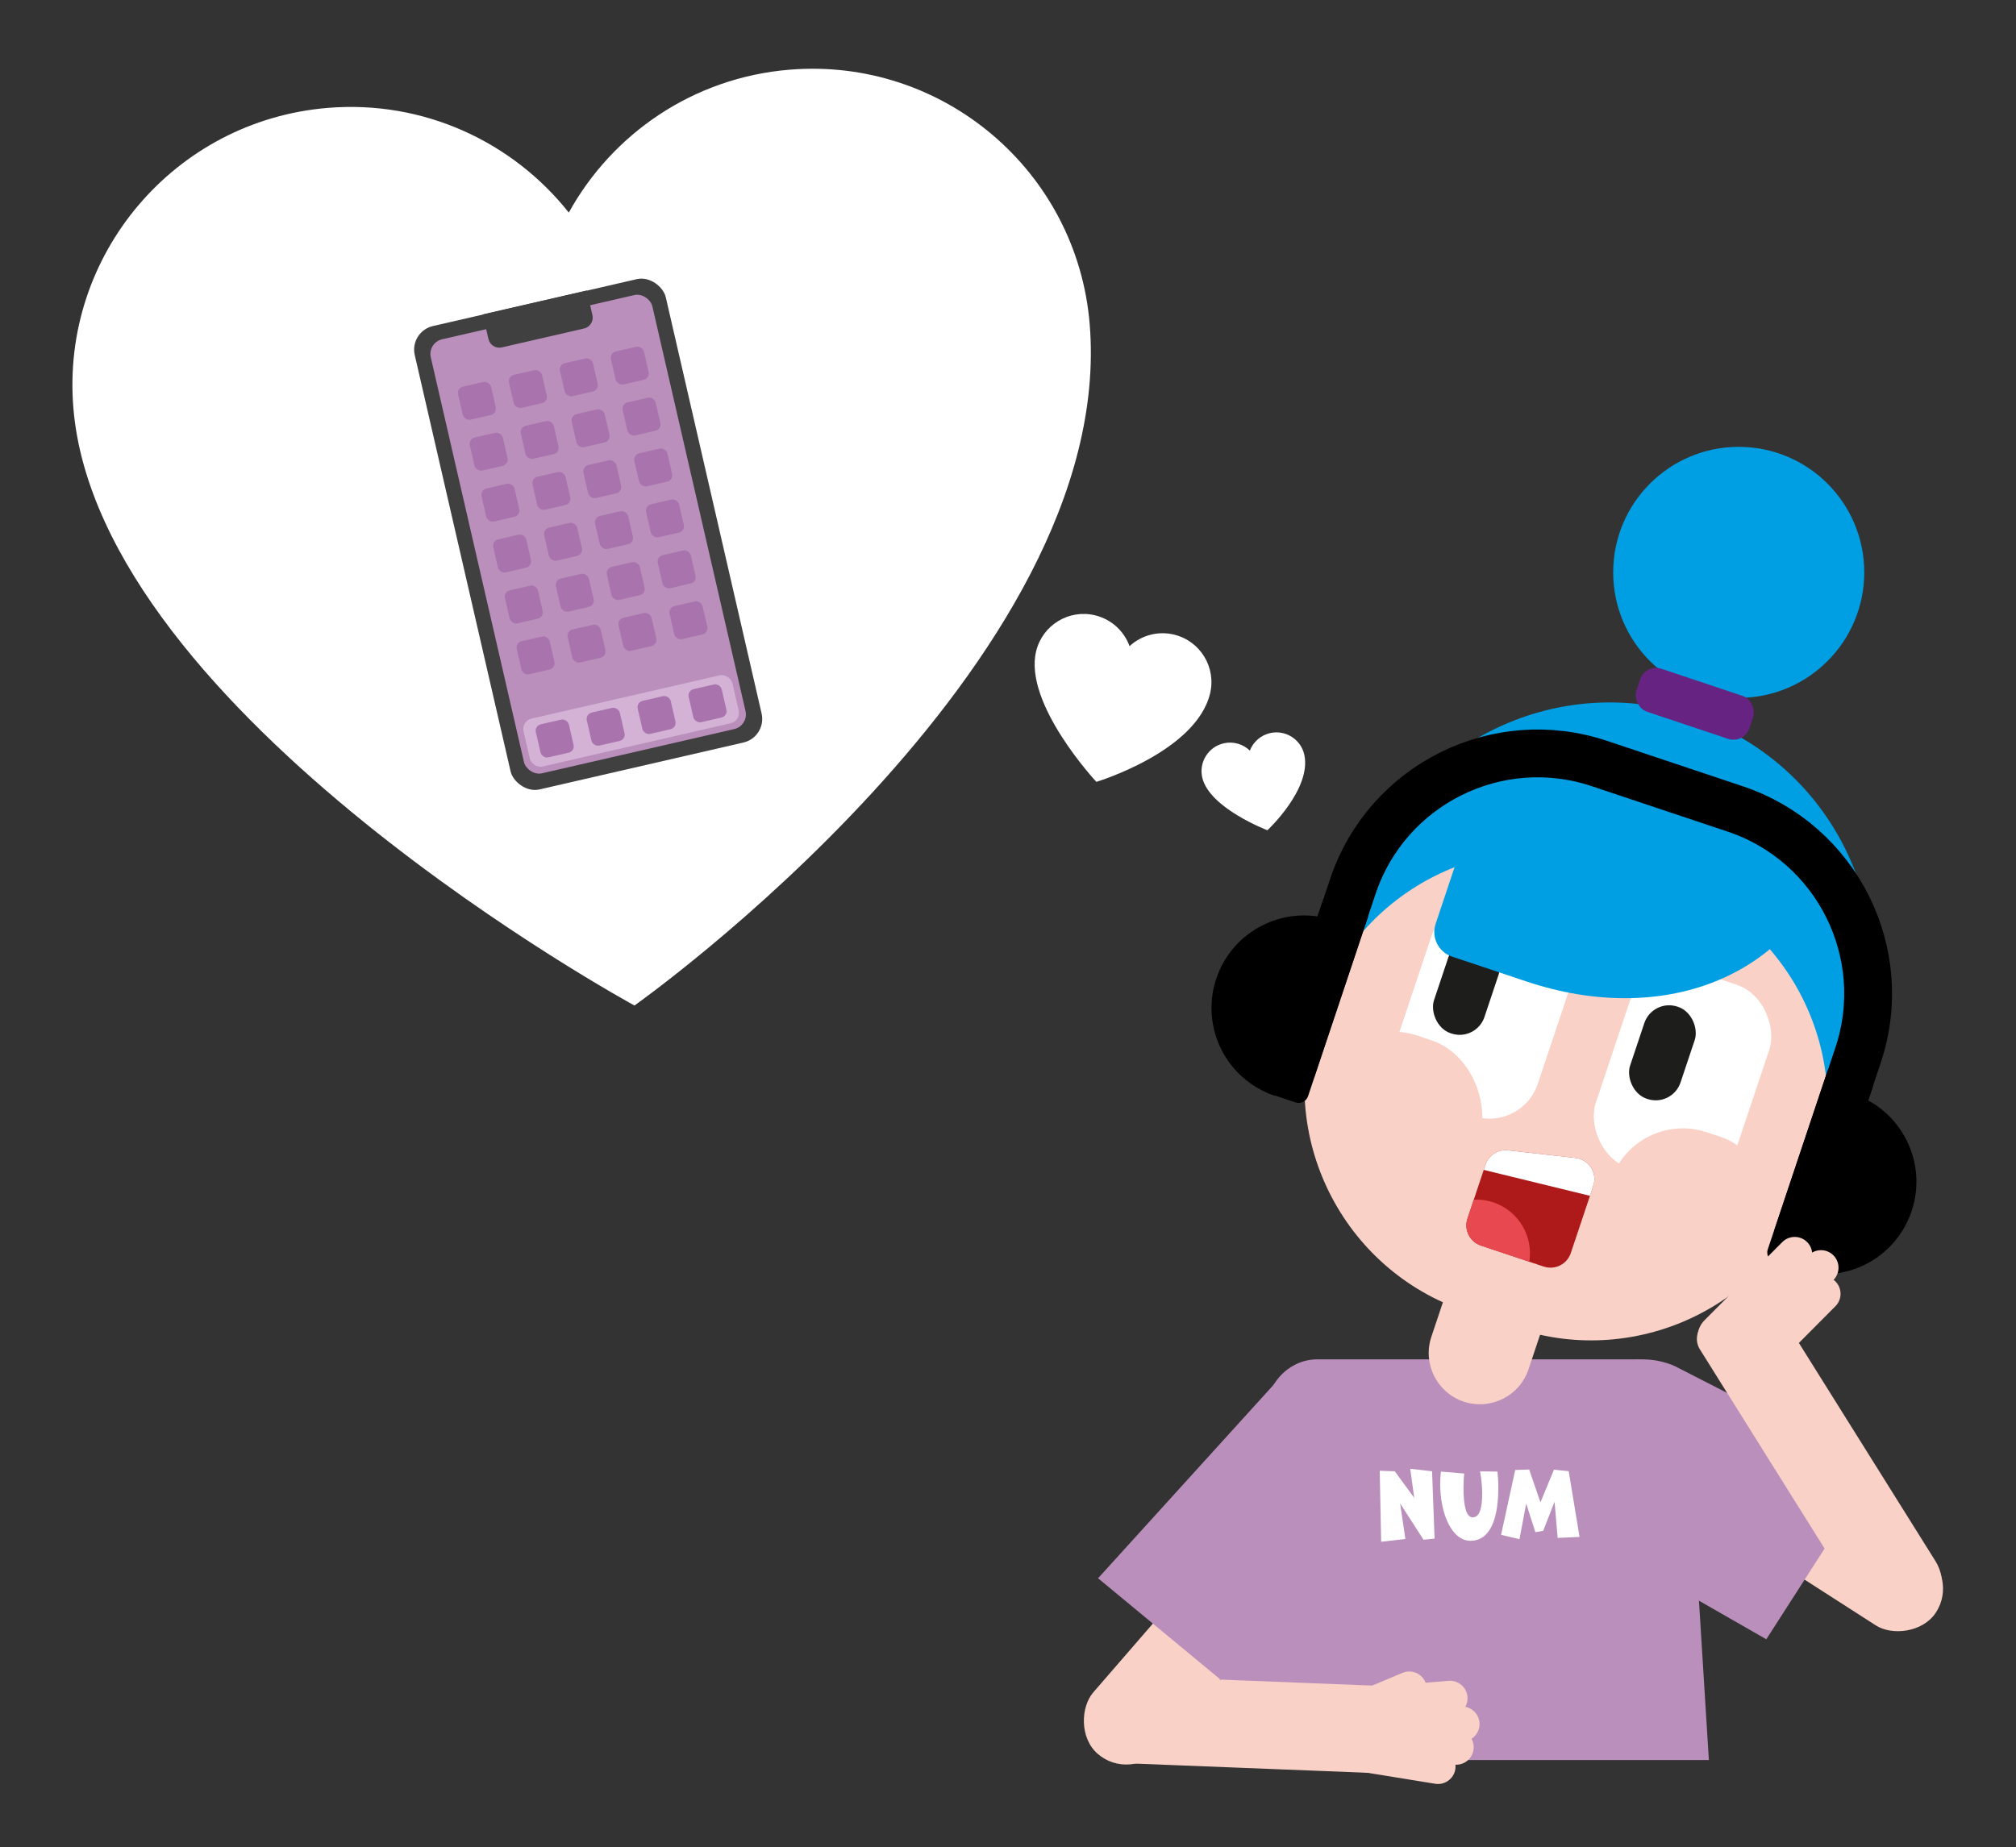 <?xml version="1.0" encoding="UTF-8"?>
<svg id="Calque_1" data-name="Calque 1" xmlns="http://www.w3.org/2000/svg" xmlns:xlink="http://www.w3.org/1999/xlink" viewBox="0 0 413.2 378.66">
  <rect x="0" y="0" width="413.2" height="378.66" fill="#333333" stroke="none"/>
  <defs>
    <style>
      .cls-1 {
        fill: #414041;
      }

      .cls-2 {
        fill: none;
        stroke: #010000;
        stroke-miterlimit: 10;
        stroke-width: 9.8px;
      }

      .cls-3 {
        fill: #d3b2d6;
      }

      .cls-4 {
        fill: #662381;
      }

      .cls-5 {
        fill: #f9d1c6;
      }

      .cls-6 {
        fill: #1d1d1b;
      }

      .cls-7 {
        fill: #a974ad;
      }

      .cls-8 {
        clip-path: url(#clippath-2);
      }

      .cls-9 {
        fill: #fff;
      }

      .cls-10 {
        fill: #ae1919;
      }

      .cls-11 {
        fill: #ba8fbc;
      }

      .cls-12 {
        fill: #e8484f;
      }

      .cls-13 {
        fill: #009ee2;
      }
    </style>
    <clipPath id="clippath-2">
      <path class="cls-10" d="M316.42,259.67l-12.89-4.31c-2.29-.77-3.52-3.24-2.76-5.53l3.69-11.04c.65-1.96,2.59-3.19,4.64-2.96l13.81,1.56c2.76.31,4.53,3.09,3.65,5.73l-4.61,13.78c-.77,2.29-3.24,3.52-5.53,2.76Z"/>
    </clipPath>
  </defs>
  <g>
    <rect class="cls-5" x="358.86" y="277.42" width="17.9" height="69" rx="8.95" ry="8.95" transform="translate(-93.44 452.72) rotate(-57.28)"/>
    <path class="cls-11" d="M384.45,301.16l-22.43,34.91-42.55-24.39,11.12-30.46c2.35-3.66,9.81-2.86,13.58-.69l40.27,20.63Z"/>
    <rect class="cls-5" x="238.66" y="298.99" width="17.9" height="69" rx="8.95" ry="8.95" transform="translate(216.39 747.68) rotate(-139.1)"/>
    <polygon class="cls-11" points="225.06 323.56 257.03 350.02 293.77 309.51 261.8 283.06 225.06 323.56"/>
    <path class="cls-11" d="M350.25,360.83h-93.99l3.14-70.9c0-6.21,4.75-11.25,10.62-11.25h65.21c5.86,0,10.61,5.04,10.61,11.25l4.41,70.9Z"/>
    <g>
      <path class="cls-9" d="M291.76,315.65l-4.79-7.43,1.08,7.29-4.97.57-.29-14.56,3.08.11,3.99,5.45-.82-5.96,4.48.51.51,13.81-2.26.22Z"/>
      <path class="cls-9" d="M306.92,301.69c.11,1,.18,2.08.18,3.24,0,6.05-1.48,10.95-5.72,10.95-3.83,0-6.2-5.58-6.2-11.66,0-.86.05-1.69.15-2.53l4.79.4c-.09.6-.16,1.71-.16,2.82,0,3.72.51,6.16,1.88,6.16,1.42,0,1.95-1.9,1.95-4.92,0-1.49-.18-3.1-.44-4.5l3.57.04Z"/>
      <path class="cls-9" d="M319.26,315.3l-.64-7.42-2.33,5.96-1.6.27-1.88-5.85-1.38,7.29-3.77-.89,2.9-13.3,2.86-.09,2.31,6.74,2.77-6.71,3.02.31,2.22,13.48-4.48.2Z"/>
    </g>
    <path class="cls-5" d="M368.94,262.73h12.66c.66,0,1.2.54,1.2,1.2v65.24c0,4.94-4.01,8.95-8.95,8.95h0c-4.94,0-8.95-4.01-8.95-8.95v-62.41c0-2.23,1.81-4.03,4.03-4.03Z" transform="translate(-102.43 244.09) rotate(-32.04)"/>
    <path class="cls-13" d="M328.12,143.73h0c29.74,0,53.89,24.15,53.89,53.89v17.39c0,26.38-21.41,47.79-47.79,47.79h-12.2c-26.38,0-47.79-21.41-47.79-47.79v-17.39c0-29.74,24.15-53.89,53.89-53.89Z" transform="translate(81.4 -93.57) rotate(18.49)"/>
    <path class="cls-5" d="M315.53,176.16h10.89c26.74,0,48.45,21.71,48.45,48.45h0c0,26.74-21.71,48.45-48.45,48.45h-10.88c-26.74,0-48.45-21.71-48.45-48.45h0c0-26.75,21.71-48.45,48.45-48.45Z" transform="translate(87.8 -90.2) rotate(18.49)"/>
    <circle class="cls-13" cx="356.37" cy="117.34" r="25.73"/>
    <rect class="cls-4" x="335.15" y="139.64" width="24.42" height="9.29" rx="3.43" ry="3.43" transform="translate(63.69 -102.71) rotate(18.49)"/>
    <rect class="cls-9" x="329.72" y="199.34" width="30.27" height="42.64" rx="10.53" ry="10.53" transform="translate(87.78 -97.98) rotate(18.49)"/>
    <rect class="cls-5" x="328.88" y="231.75" width="34.06" height="33.8" rx="15.5" ry="15.5" transform="translate(96.72 -96.87) rotate(18.49)"/>
    <rect class="cls-6" x="335.28" y="205.89" width="10.9" height="19.9" rx="5.36" ry="5.36" transform="translate(86.04 -96.92) rotate(18.49)"/>
    <rect class="cls-9" x="289.15" y="185.77" width="30.27" height="42.64" rx="10.43" ry="10.43" transform="translate(527.18 499.99) rotate(-161.51)"/>
    <rect class="cls-5" x="269.61" y="211.92" width="34.03" height="33.76" rx="15.49" ry="15.49" transform="translate(485.89 536.7) rotate(-161.51)"/>
    <rect class="cls-6" x="295.1" y="192.45" width="10.9" height="19.9" rx="5.36" ry="5.36" transform="translate(521.39 489.68) rotate(-161.51)"/>
    <g>
      <path class="cls-10" d="M316.42,259.67l-12.89-4.31c-2.29-.77-3.52-3.24-2.76-5.53l3.69-11.04c.65-1.96,2.59-3.19,4.64-2.96l13.81,1.56c2.76.31,4.53,3.09,3.65,5.73l-4.61,13.78c-.77,2.29-3.24,3.52-5.53,2.76Z"/>
      <g class="cls-8">
        <circle class="cls-12" cx="302.57" cy="256.94" r="11.01"/>
        <rect class="cls-9" x="299.23" y="230" width="32.98" height="12.47" transform="translate(65.07 -68.17) rotate(13.73)"/>
      </g>
    </g>
    <path class="cls-13" d="M312.98,201.25l-15.38-5.14c-2.78-.93-4.28-3.94-3.35-6.72l12.8-38.28,69.29,23.17h0c-9.03,26.99-36.36,36-63.35,26.97Z"/>
    <path class="cls-5" d="M294.71,260.9h19.2c.49,0,.9.4.9.9v15.75c0,5.79-4.7,10.5-10.5,10.5h0c-5.79,0-10.5-4.7-10.5-10.5v-15.75c0-.49.4-.9.9-.9Z" transform="translate(102.75 -82.34) rotate(18.49)"/>
    <g>
      <rect x="368.16" y="218.12" width="9.85" height="42.69" rx="2.03" ry="2.03" transform="translate(95.21 -105.96) rotate(18.49)"/>
      <rect x="264.63" y="183.5" width="9.85" height="42.69" rx="2.03" ry="2.03" transform="translate(78.88 -74.91) rotate(18.49)"/>
      <path d="M391.81,248.28c-3.32,9.94-14.06,15.29-24,11.97l12.03-35.97c9.93,3.32,15.29,14.06,11.97,24Z"/>
      <path d="M249.29,200.63c-3.32,9.94,2.04,20.68,11.97,24l12.03-35.97c-9.93-3.32-20.68,2.04-24,11.97Z"/>
    </g>
    <path class="cls-2" d="M264.78,219.11l12.5-37.38c6.99-20.91,29.62-32.2,50.53-25.2l27.81,9.3c20.91,6.99,32.2,29.62,25.2,50.53l-12.5,37.38"/>
    <path class="cls-5" d="M355.85,250.09h2.26c2.71,0,4.92,2.2,4.92,4.92v22.61c0,1.98-1.61,3.59-3.59,3.59h0c-1.98,0-3.59-1.61-3.59-3.59v-27.53h0Z" transform="translate(426.88 707.49) rotate(-135.15)"/>
    <path class="cls-5" d="M361.24,252.8h5.58c.88,0,1.59.71,1.59,1.59v25.94c0,1.98-1.61,3.59-3.59,3.59h0c-1.98,0-3.59-1.61-3.59-3.59v-27.54h0Z" transform="translate(434.17 715.92) rotate(-135.15)"/>
    <path class="cls-5" d="M361.65,258.16h5.58c.88,0,1.59.71,1.59,1.59v25.94c0,1.98-1.61,3.59-3.59,3.59h0c-1.98,0-3.59-1.61-3.59-3.59v-27.54h0Z" transform="translate(431.1 725.37) rotate(-135.15)"/>
    <rect class="cls-5" x="249.82" y="317.23" width="17.9" height="72.76" rx="8.95" ry="8.95" transform="translate(-104.76 598.26) rotate(-87.74)"/>
    <path class="cls-5" d="M281.67,333.57h5.58c.88,0,1.59.71,1.59,1.59v25.94c0,1.98-1.61,3.59-3.59,3.59h0c-1.98,0-3.59-1.61-3.59-3.59v-27.54h0Z" transform="translate(-39.15 662.22) rotate(-94.73)"/>
    <path class="cls-5" d="M283.08,337.9h5.58c.88,0,1.59.71,1.59,1.59v28.04c0,1.98-1.61,3.59-3.59,3.59h0c-1.98,0-3.59-1.61-3.59-3.59v-29.63h0Z" transform="translate(-42.98 669.44) rotate(-94.73)"/>
    <path class="cls-5" d="M281.08,340.81h5.58c.88,0,1.59.71,1.59,1.59v29.58c0,1.98-1.61,3.59-3.59,3.59h0c-1.98,0-3.59-1.61-3.59-3.59v-31.17h0Z" transform="translate(-73.52 642.86) rotate(-90)"/>
    <path class="cls-5" d="M278.03,343.14h5.58c.88,0,1.59.71,1.59,1.59v28.62c0,1.98-1.61,3.59-3.59,3.59h0c-1.98,0-3.59-1.61-3.59-3.59v-30.21h0Z" transform="translate(-118.91 580.3) rotate(-80.78)"/>
    <path class="cls-5" d="M282.42,340.79h6.11c.59,0,1.06.48,1.06,1.06v8.61c0,1.98-1.61,3.59-3.59,3.59h0c-1.98,0-3.59-1.61-3.59-3.59v-9.67h0Z" transform="translate(76.32 745.58) rotate(-112.76)"/>
  </g>
  <path class="cls-9" d="M161.8,14.29c-19.75,1.63-36.31,13.16-45.22,29.29-11.45-14.45-29.67-23.09-49.42-21.46-31.38,2.6-54.72,30.15-52.12,61.53,5.2,62.83,115,122.49,115,122.49,0,0,99.07-70,93.3-139.73-2.6-31.38-30.15-54.72-61.53-52.12Z"/>
  <path class="cls-9" d="M240.67,130.11c-3.38-.83-6.78.17-9.16,2.36-1.1-3.04-3.66-5.49-7.04-6.32-5.37-1.31-10.79,1.98-12.1,7.35-2.63,10.75,12.34,26.79,12.34,26.79,0,0,20.39-6.15,23.3-18.08,1.31-5.37-1.98-10.79-7.35-12.1Z"/>
  <path class="cls-9" d="M260.36,150.28c-1.98.44-3.51,1.84-4.19,3.6-1.36-1.31-3.33-1.94-5.32-1.5-3.15.7-5.14,3.82-4.45,6.97,1.39,6.31,13.37,10.86,13.37,10.86,0,0,9.1-8.47,7.56-15.48-.7-3.15-3.82-5.14-6.97-4.45Z"/>
  <g>
    <rect class="cls-1" x="94.15" y="60.79" width="52.8" height="97.48" rx="4.96" ry="4.96" transform="translate(-21.49 29.83) rotate(-12.96)"/>
    <rect class="cls-11" x="97.25" y="63.86" width="46.6" height="91.3" rx="3.08" ry="3.08" transform="translate(-21.49 29.83) rotate(-12.96)"/>
    <rect class="cls-3" x="107.39" y="142.75" width="43.93" height="10.08" rx="2.17" ry="2.17" transform="translate(-29.85 32.78) rotate(-12.96)"/>
    <path class="cls-1" d="M99.51,61.91h21.87v5.18c0,1.26-1.02,2.29-2.29,2.29h-17.29c-1.26,0-2.29-1.02-2.29-2.29v-5.18h0Z" transform="translate(-11.91 26.44) rotate(-12.96)"/>
    <g>
      <rect class="cls-7" x="94.28" y="78.69" width="6.95" height="6.95" rx="1.33" ry="1.33" transform="translate(-15.94 24.02) rotate(-12.96)"/>
      <rect class="cls-7" x="104.72" y="76.28" width="6.95" height="6.95" rx="1.33" ry="1.33" transform="translate(-15.13 26.3) rotate(-12.96)"/>
      <rect class="cls-7" x="115.16" y="73.88" width="6.95" height="6.95" rx="1.33" ry="1.33" transform="translate(-14.33 28.58) rotate(-12.96)"/>
      <rect class="cls-7" x="125.6" y="71.48" width="6.95" height="6.95" rx="1.33" ry="1.33" transform="translate(-13.52 30.86) rotate(-12.96)"/>
      <rect class="cls-7" x="96.69" y="89.13" width="6.95" height="6.95" rx="1.33" ry="1.33" transform="translate(-18.22 24.82) rotate(-12.96)"/>
      <rect class="cls-7" x="107.13" y="86.72" width="6.95" height="6.95" rx="1.33" ry="1.33" transform="translate(-17.41 27.1) rotate(-12.96)"/>
      <rect class="cls-7" x="117.57" y="84.32" width="6.95" height="6.95" rx="1.33" ry="1.33" transform="translate(-16.61 29.39) rotate(-12.96)"/>
      <rect class="cls-7" x="128.01" y="81.92" width="6.95" height="6.95" rx="1.33" ry="1.33" transform="translate(-15.8 31.67) rotate(-12.96)"/>
      <rect class="cls-7" x="99.09" y="99.57" width="6.95" height="6.95" rx="1.33" ry="1.33" transform="translate(-20.5 25.63) rotate(-12.96)"/>
      <rect class="cls-7" x="109.53" y="97.16" width="6.95" height="6.95" rx="1.33" ry="1.33" transform="translate(-19.69 27.91) rotate(-12.96)"/>
      <rect class="cls-7" x="119.97" y="94.76" width="6.95" height="6.95" rx="1.33" ry="1.33" transform="translate(-18.89 30.19) rotate(-12.96)"/>
      <rect class="cls-7" x="130.41" y="92.36" width="6.95" height="6.95" rx="1.33" ry="1.33" transform="translate(-18.08 32.47) rotate(-12.96)"/>
      <rect class="cls-7" x="101.49" y="110.01" width="6.95" height="6.95" rx="1.33" ry="1.33" transform="translate(-22.78 26.43) rotate(-12.96)"/>
      <rect class="cls-7" x="111.93" y="107.6" width="6.95" height="6.95" rx="1.33" ry="1.33" transform="translate(-21.97 28.71) rotate(-12.96)"/>
      <rect class="cls-7" x="122.37" y="105.2" width="6.95" height="6.95" rx="1.33" ry="1.33" transform="translate(-21.17 30.99) rotate(-12.96)"/>
      <rect class="cls-7" x="132.81" y="102.8" width="6.95" height="6.95" rx="1.33" ry="1.33" transform="translate(-20.36 33.28) rotate(-12.96)"/>
      <rect class="cls-7" x="103.89" y="120.45" width="6.95" height="6.95" rx="1.33" ry="1.33" transform="translate(-25.06 27.24) rotate(-12.96)"/>
      <rect class="cls-7" x="114.33" y="118.04" width="6.95" height="6.95" rx="1.33" ry="1.33" transform="translate(-24.25 29.52) rotate(-12.96)"/>
      <rect class="cls-7" x="124.77" y="115.64" width="6.95" height="6.95" rx="1.33" ry="1.33" transform="translate(-23.45 31.8) rotate(-12.96)"/>
      <rect class="cls-7" x="135.21" y="113.24" width="6.95" height="6.95" rx="1.33" ry="1.33" transform="translate(-22.64 34.08) rotate(-12.96)"/>
      <rect class="cls-7" x="106.3" y="130.89" width="6.95" height="6.95" rx="1.33" ry="1.33" transform="translate(-27.34 28.04) rotate(-12.96)"/>
      <rect class="cls-7" x="116.74" y="128.48" width="6.95" height="6.95" rx="1.33" ry="1.33" transform="translate(-26.53 30.32) rotate(-12.96)"/>
      <rect class="cls-7" x="127.18" y="126.08" width="6.95" height="6.95" rx="1.33" ry="1.33" transform="translate(-25.73 32.6) rotate(-12.96)"/>
      <rect class="cls-7" x="137.62" y="123.68" width="6.95" height="6.95" rx="1.33" ry="1.33" transform="translate(-24.92 34.89) rotate(-12.96)"/>
      <rect class="cls-7" x="110.22" y="147.92" width="6.95" height="6.95" rx="1.33" ry="1.33" transform="translate(-31.06 29.36) rotate(-12.96)"/>
      <rect class="cls-7" x="120.66" y="145.51" width="6.95" height="6.95" rx="1.33" ry="1.33" transform="translate(-30.25 31.64) rotate(-12.96)"/>
      <rect class="cls-7" x="131.1" y="143.11" width="6.95" height="6.95" rx="1.33" ry="1.33" transform="translate(-29.45 33.92) rotate(-12.96)"/>
      <rect class="cls-7" x="141.54" y="140.71" width="6.95" height="6.95" rx="1.33" ry="1.33" transform="translate(-28.64 36.2) rotate(-12.96)"/>
    </g>
  </g>
</svg>